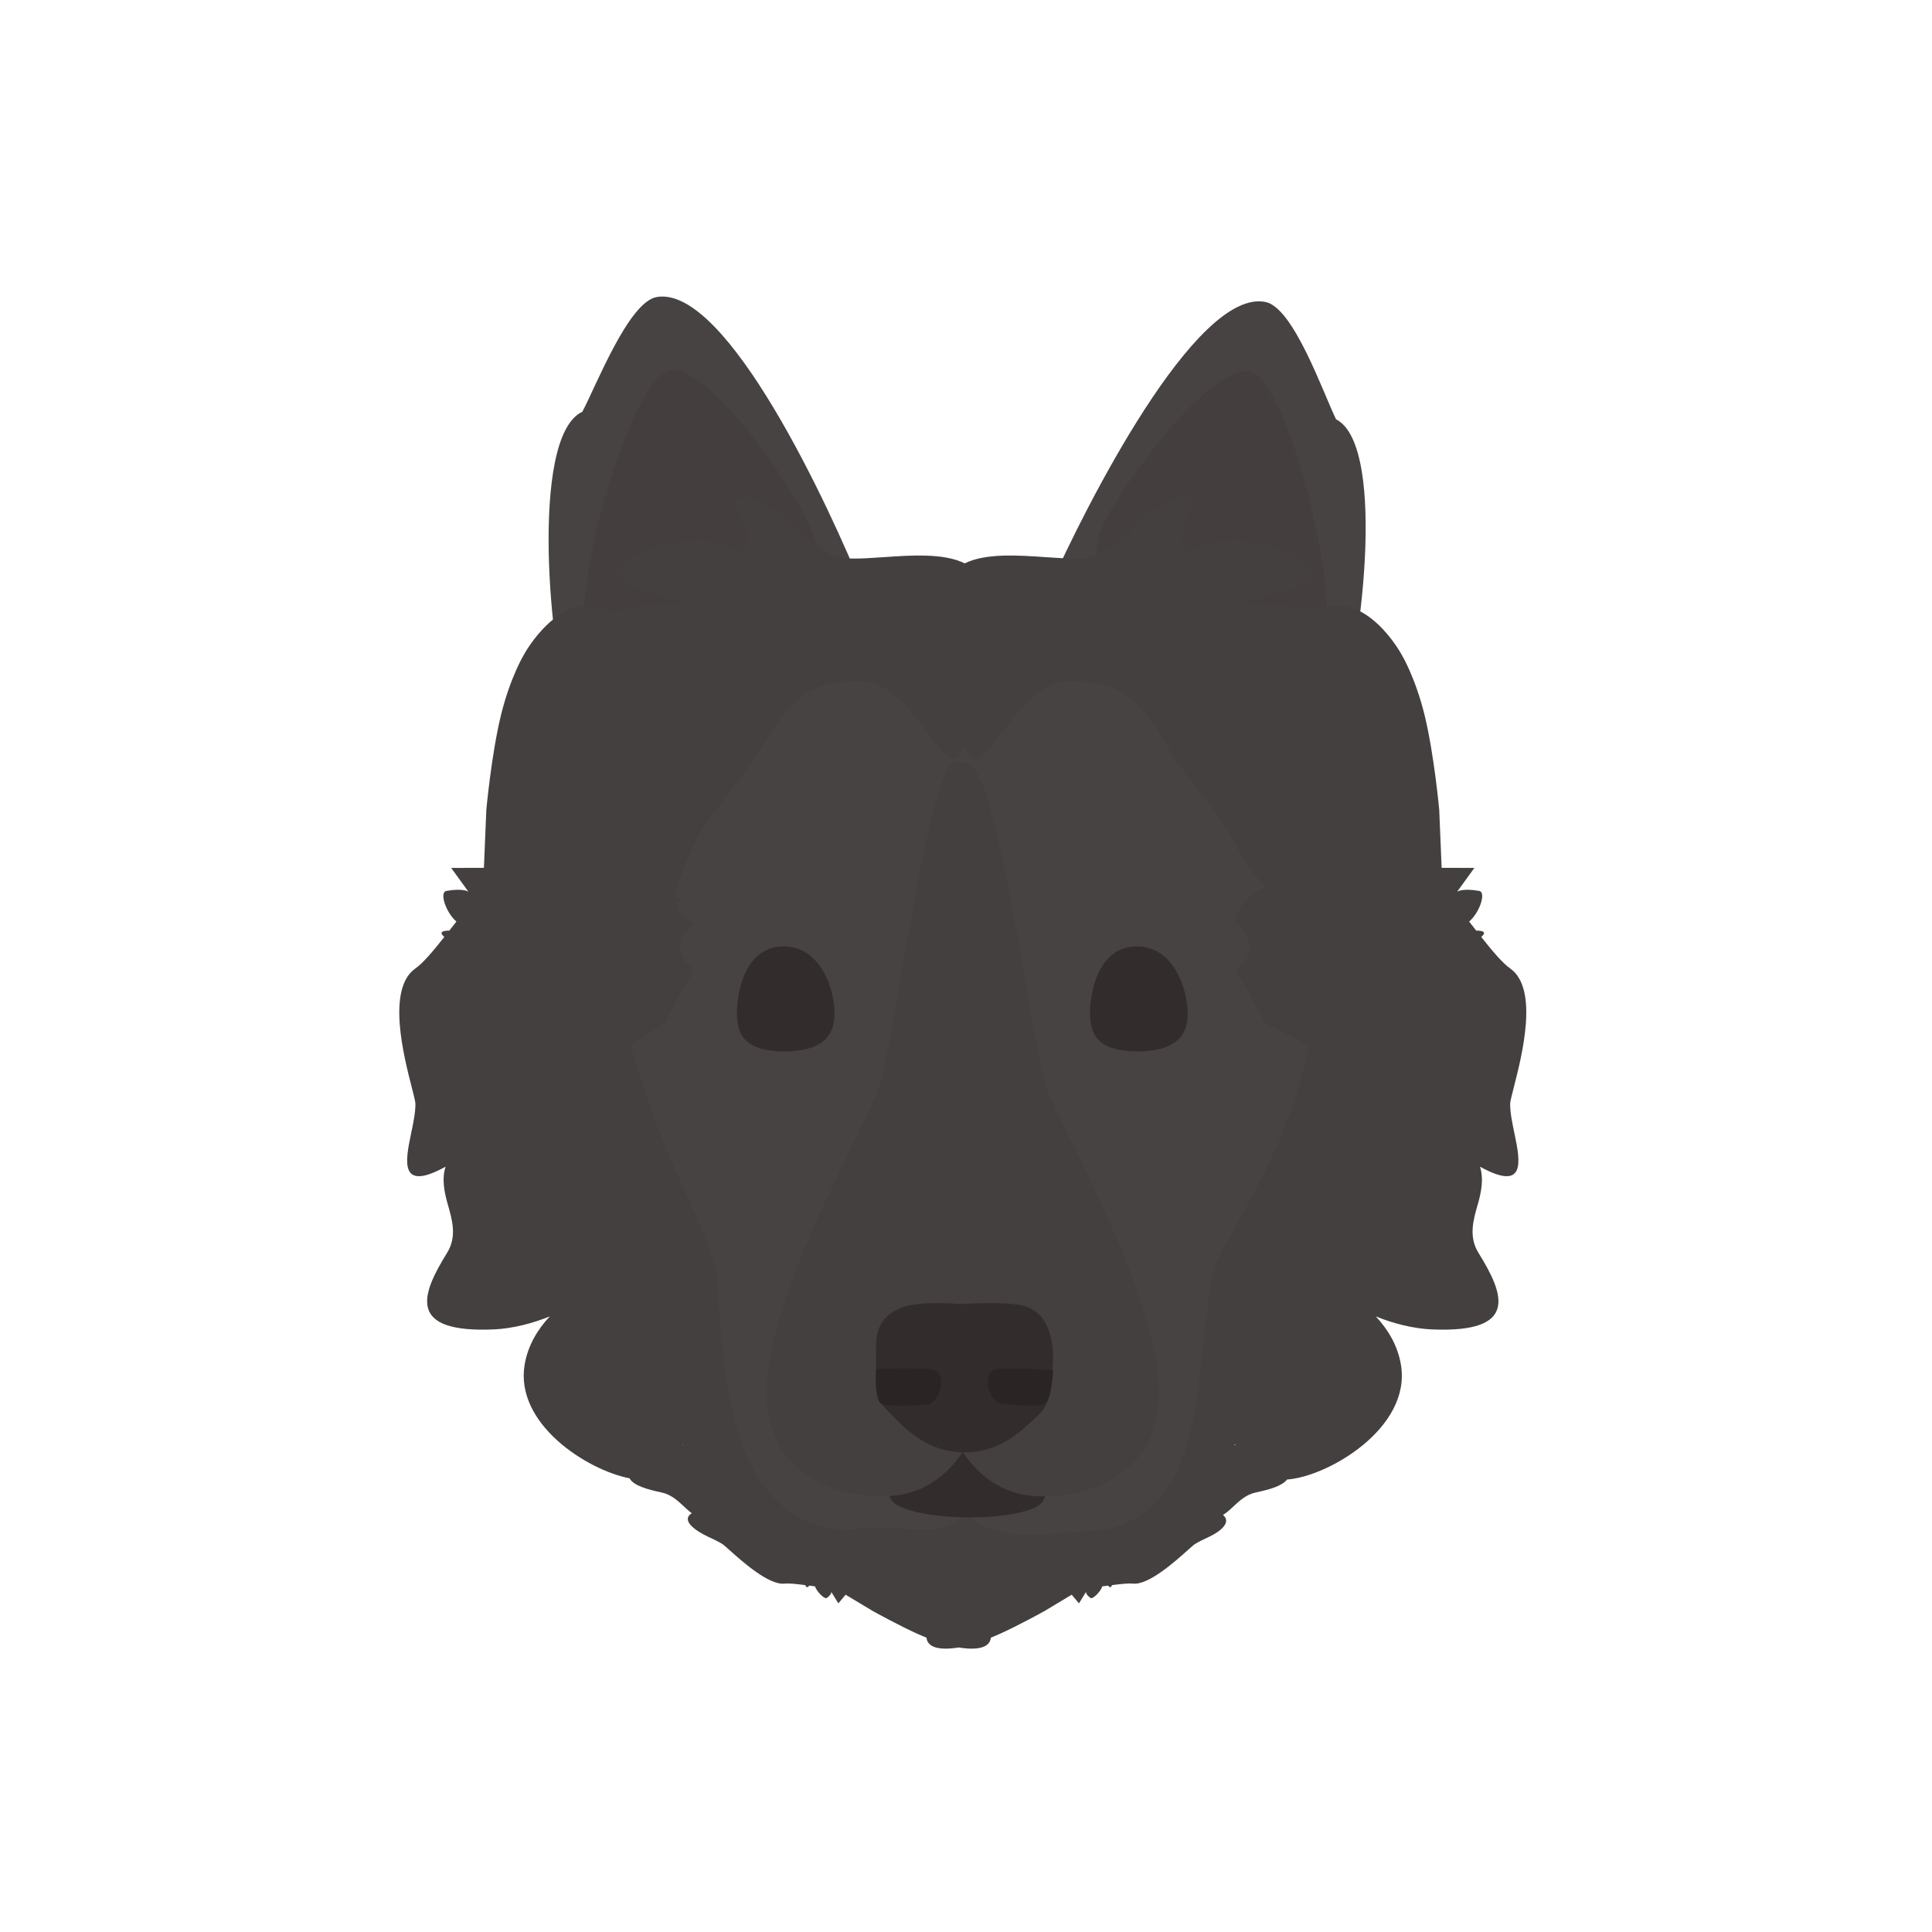 <svg width="300" height="300" viewBox="0 0 300 300" fill="none" xmlns="http://www.w3.org/2000/svg">
<path d="M196.532 46.898C185.709 44.637 168.48 78.757 162.919 91.294C157.836 102.753 178.387 109.644 186.445 112.495C194.396 115.308 201.944 124.252 207.829 111.109C210.999 104.031 215.688 69.285 207.461 65.108C205.43 60.93 200.868 47.803 196.532 46.898Z" fill="#474343"/>
<path d="M194.239 57.773C188.141 55.789 172.129 77.736 170.606 83.237C168.26 91.709 181.916 98.742 188.401 101.57C194.8 104.362 201.143 111.615 205.228 102.509C208.897 94.327 200.337 59.757 194.239 57.773Z" fill="#443F3E"/>
<path d="M101.981 46.121C112.877 44.24 128.905 78.94 134.025 91.664C138.705 103.293 117.926 109.463 109.773 112.031C101.729 114.565 93.874 123.24 88.451 109.899C85.53 102.714 82.056 67.826 90.424 63.939C92.6 59.835 97.617 46.875 101.981 46.121Z" fill="#474343"/>
<path d="M103.819 57.579C109.983 55.809 125.219 78.302 126.55 83.852C128.599 92.401 114.705 98.953 108.125 101.553C101.633 104.12 95.041 111.147 91.276 101.904C87.894 93.599 97.655 59.349 103.819 57.579Z" fill="#443F3E"/>
<path fill-rule="evenodd" clip-rule="evenodd" d="M97.75 229.551C91.094 228.251 79.912 221.056 81.468 211.889C81.989 208.825 83.554 206.355 85.368 204.411C82.671 205.503 79.575 206.305 76.681 206.43C62.988 207.022 65.499 200.877 69.43 194.529C70.976 192.031 70.232 189.448 69.534 187.026C69.001 185.175 68.567 183.038 69.192 181.162C62.075 185.076 62.897 180.467 63.82 176.082C64.155 174.494 64.507 172.822 64.507 171.417C64.507 171.071 64.273 170.159 63.949 168.891L63.948 168.888C62.677 163.927 60.015 153.534 64.507 150.375C65.685 149.546 67.174 147.788 68.993 145.493C68.969 145.47 68.944 145.447 68.919 145.425C68.126 144.702 68.768 144.513 69.775 144.5C70.043 144.158 70.317 143.808 70.597 143.449L70.868 143.102C69.182 141.626 68.212 138.538 69.31 138.342C71.96 137.87 72.74 138.469 72.74 138.469L70.061 134.771L75.143 134.755L75.518 125.735C75.518 125.735 76.3 117.183 77.765 111.152C79.23 105.121 81.378 101.612 81.378 101.612C81.378 101.612 86.939 91.319 94.365 94.671C105.643 99.763 115.69 107.313 115.69 107.313L117.481 103.907L125.43 112.857C125.43 112.857 131.754 116.184 132.761 117.514C134.913 120.357 135.671 121.857 135.712 122.585C138.967 123.175 142.69 124.367 142.69 124.367C142.69 124.367 145.677 125.873 149.5 128.213C153.323 125.873 156.31 124.367 156.31 124.367C156.31 124.367 160.033 123.175 163.288 122.585C163.329 121.857 164.087 120.357 166.239 117.514C167.246 116.184 173.57 112.857 173.57 112.857L181.519 103.907L183.31 107.313C183.31 107.313 193.357 99.763 204.635 94.671C212.061 91.319 217.622 101.612 217.622 101.612C217.622 101.612 219.77 105.121 221.235 111.152C222.7 117.183 223.482 125.735 223.482 125.735L223.857 134.755L228.939 134.771L226.26 138.469C226.26 138.469 227.04 137.87 229.69 138.342C230.788 138.538 229.818 141.626 228.131 143.102L228.402 143.449C228.683 143.808 228.957 144.158 229.225 144.5C230.232 144.513 230.874 144.702 230.081 145.425C230.071 145.434 230.061 145.443 230.051 145.452C230.036 145.466 230.021 145.479 230.007 145.493C231.826 147.788 233.315 149.546 234.493 150.375C238.985 153.534 236.323 163.927 235.052 168.888C234.727 170.157 234.493 171.071 234.493 171.417C234.493 172.822 234.845 174.494 235.18 176.082C236.103 180.466 236.925 185.076 229.808 181.162C230.433 183.038 229.999 185.175 229.466 187.026C228.768 189.447 228.024 192.031 229.57 194.529C233.501 200.877 236.012 207.022 222.319 206.43C219.425 206.305 216.329 205.503 213.632 204.411C215.446 206.355 217.011 208.825 217.532 211.889C219.204 221.738 206.171 229.311 199.846 229.741C199.092 230.751 197.105 231.302 194.99 231.752C193.508 232.068 192.491 233.017 191.538 233.907C190.997 234.412 190.477 234.898 189.903 235.238C191.252 236.33 189.597 237.768 187.795 238.609C186.996 238.982 186.154 239.375 185.512 239.784C185.354 239.884 184.988 240.212 184.48 240.668C182.492 242.448 178.329 246.18 175.895 245.905C175.257 245.834 174.126 245.949 172.676 246.134L172.661 246.173C172.506 246.594 172.278 246.479 172.05 246.215C171.835 246.243 171.614 246.272 171.388 246.302L171.17 246.331C170.867 247.209 169.67 248.365 169.338 248.13C168.539 247.563 168.641 247.182 168.641 247.182L167.541 248.97L166.414 247.624L162.209 250.149C162.209 250.149 158.129 252.429 155.05 253.794C154.631 253.98 154.231 254.149 153.852 254.302C153.659 256.335 150.531 256.095 148.86 255.819C147.189 256.095 144.061 256.335 143.869 254.302C143.49 254.149 143.09 253.98 142.671 253.794C139.592 252.429 135.512 250.149 135.512 250.149L131.306 247.624L130.18 248.97L129.08 247.182C129.08 247.182 129.182 247.563 128.382 248.13C128.051 248.365 126.854 247.209 126.55 246.331L126.332 246.302C126.106 246.272 125.886 246.243 125.671 246.215C125.443 246.479 125.215 246.594 125.059 246.173L125.045 246.134C123.595 245.949 122.464 245.834 121.825 245.905C119.392 246.18 115.229 242.449 113.241 240.668C112.733 240.212 112.367 239.884 112.209 239.784C111.567 239.375 110.725 238.982 109.926 238.609C107.972 237.697 105.686 236.084 107.414 234.971C106.994 234.664 106.594 234.291 106.183 233.907C105.23 233.017 104.213 232.068 102.731 231.752C100.487 231.274 98.386 230.683 97.75 229.551ZM126.642 173.062C135.629 169.595 143.427 164.719 149.5 159.782C155.573 164.719 163.371 169.595 172.358 173.062C175.109 174.123 176.083 175.318 176.925 176.352C177.863 177.502 178.636 178.452 181.519 178.791C176.409 184.066 177.824 188.676 179.228 193.251C179.358 193.677 179.489 194.103 179.614 194.529C179.683 194.762 179.752 194.995 179.82 195.227C181.8 201.932 183.599 208.026 179.614 215.328L179.657 215.432C180.376 217.204 180.885 218.46 181.406 219.391C179.539 220.051 177.752 220.901 176.793 223.06C176.034 222.419 175.554 222.589 174.965 222.797C174.391 223 173.715 223.239 172.576 222.799C163.111 219.136 150.949 220.592 149.844 222.502C149.539 223.03 149.197 223.634 148.86 224.285C148.524 223.634 148.182 223.03 147.877 222.502C146.771 220.592 134.61 219.136 125.145 222.799C124.006 223.239 123.329 223 122.756 222.797C122.167 222.589 121.687 222.419 120.928 223.06C120.149 221.307 118.826 220.418 117.356 219.792C117.965 218.828 118.516 217.472 119.343 215.432L119.386 215.328C115.401 208.026 117.2 201.932 119.18 195.227C119.248 194.995 119.317 194.762 119.386 194.529C119.511 194.103 119.642 193.677 119.772 193.251C121.176 188.676 122.591 184.066 117.481 178.791C120.364 178.452 121.137 177.502 122.075 176.352C122.917 175.318 123.89 174.123 126.642 173.062ZM105.982 224.313C106.026 224.385 106.054 224.418 106.065 224.391C106.086 224.341 106.057 224.318 105.982 224.313ZM191.655 224.391C191.668 224.419 191.759 224.39 191.906 224.322C191.712 224.3 191.623 224.313 191.655 224.391Z" fill="#444040"/>
<path d="M205 144.054C205 178.925 187.811 191.268 187.811 200.911C185.483 215.938 186.813 234.333 171.342 237.634C162.968 237.804 155.822 240.2 150.05 235.101C144.754 239.812 140.399 235.984 131.416 237.634C113.949 236.397 112.452 215.766 111.453 200.086C111.453 190.502 99.5 178.767 94 144.054C94 95.986 153.929 88.669 187.27 105.63C203.12 113.691 205 126.979 205 144.054Z" fill="#474343"/>
<path d="M121.778 163.254C127.63 163.254 129.592 160.911 129.592 157.344C129.592 153.777 127.537 146.961 121.686 146.961C115.834 146.961 114.43 153.777 114.43 157.344C114.43 160.911 115.927 163.254 121.778 163.254Z" fill="#332C2C"/>
<path d="M176.61 163.254C182.462 163.254 184.424 160.911 184.424 157.344C184.424 153.777 182.369 146.961 176.518 146.961C170.666 146.961 169.262 153.777 169.262 157.344C169.262 160.911 170.759 163.254 176.61 163.254Z" fill="#332C2C"/>
<path d="M141.607 225.344H159.549C159.549 225.344 165.288 232.156 160.53 234.182C155.773 236.209 144.061 236.088 139.575 233.856C135.09 231.624 141.607 225.344 141.607 225.344Z" fill="#332C2C"/>
<path d="M132.558 177.352C127.495 187.693 119.582 203.855 119.027 215.18C118.495 226.024 125.963 232.324 137.317 232.324C142.736 232.324 146.763 229.545 149.493 225.46C152.224 229.556 156.255 232.344 161.683 232.344C173.037 232.344 180.505 226.044 179.973 215.201C179.418 203.875 171.505 187.713 166.442 177.372C164.502 173.41 162.981 170.303 162.452 168.649C161.577 165.917 160.474 159.568 159.207 152.269C156.644 137.518 153.408 118.89 150.027 118.414C149.725 118.372 149.527 118.378 149.399 118.421C149.236 118.339 148.932 118.322 148.34 118.371C145.598 118.596 142.52 136.427 139.995 151.062C138.643 158.897 137.449 165.815 136.549 168.629C136.019 170.282 134.498 173.39 132.558 177.352Z" fill="#444040"/>
<path d="M139.982 203.049C142.824 201.905 149.314 202.499 149.314 202.499C149.314 202.499 155.802 202.035 158.736 202.711C164.347 204.003 163.461 211.9 163.461 211.9C163.461 211.9 163.442 217.615 161.55 219.427C158.025 222.806 155.148 225.36 150.154 225.505C145.16 225.651 141.761 223.149 138.725 219.969C136.873 218.028 135.841 217.627 136.03 213.217C136.197 209.326 134.917 205.089 139.982 203.049Z" fill="#332C2C"/>
<path d="M136.78 217.929C135.742 217.27 136.039 212.587 136.039 212.587C136.039 212.587 144.167 212.242 145.243 212.791C146.69 213.53 146.373 216.784 144.333 218.095C144.333 218.095 137.819 218.589 136.78 217.929Z" fill="#2B2424"/>
<path d="M162.282 218.006C163.32 217.372 163.511 212.764 163.511 212.764C163.511 212.764 155.364 212.174 154.29 212.697C152.845 213.402 153.107 216.618 155.105 217.945C155.105 217.945 161.243 218.639 162.282 218.006Z" fill="#2B2424"/>
<path d="M149.805 116.061C149.512 116.634 149.208 117.104 148.896 117.449C147.722 118.744 146.183 116.671 144.151 113.934C141.582 110.472 138.224 105.949 133.82 105.836C125.935 105.633 122.733 108.246 118.189 116.223C117.12 118.098 115.409 120.287 113.63 122.563C111.207 125.662 108.657 128.923 107.426 131.781C105.752 135.669 103.52 141.534 106.111 138.863C105.405 139.794 104.032 142.291 107.86 143.185C105.363 145.323 104.479 147.973 107.571 150.42C107.803 150.603 107.142 151.731 106.213 153.316C105.3 154.876 104.126 156.88 103.286 158.864L89.73 167.557C83.31 161.578 77.566 146.127 79.319 141.915C80.206 139.787 80.94 138.064 81.536 136.665C83.472 132.122 83.948 131.005 83.431 130.525C83.263 130.368 82.989 130.279 82.625 130.161C82.071 129.981 81.308 129.734 80.395 129.075C78.145 127.452 80.933 124.091 83.31 121.226C85.067 119.11 86.598 117.264 85.707 116.589C83.612 115.002 96.584 109.616 96.584 109.616C96.584 109.616 82.471 112.742 84.349 110.852C86.011 109.179 94.303 103.636 102.424 101.992C97.166 102.468 89.73 103.096 89.73 103.096C88.388 99.99 92.356 95.915 97.321 94.534C103.05 92.942 110.005 94.29 110.005 94.29C110.005 94.29 98.302 91.909 96.461 90.226C94.18 88.142 98.492 86.009 102.702 84.669C106.912 83.33 111.139 83.648 113.301 84.868C118.913 88.033 114.274 78.085 114.274 78.085C115.281 75.598 122.831 80.016 123.599 81.863C124.06 82.973 124.575 83.269 125.69 83.91C126.432 84.335 127.438 84.913 128.87 85.984C130.228 86.999 133.479 86.774 137.179 86.518C141.555 86.215 146.56 85.869 149.805 87.48C153.05 85.869 158.054 86.215 162.43 86.518C166.13 86.774 169.381 86.999 170.74 85.984C172.171 84.913 173.178 84.335 173.919 83.91C175.034 83.269 175.549 82.973 176.011 81.863C176.779 80.016 184.328 75.598 185.335 78.085C185.335 78.085 180.696 88.033 186.308 84.868C188.47 83.648 192.697 83.33 196.907 84.669C201.117 86.009 205.429 88.142 203.148 90.226C201.307 91.909 189.604 94.29 189.604 94.29C189.604 94.29 196.56 92.942 202.288 94.534C207.253 95.915 211.221 99.99 209.879 103.096C209.879 103.096 202.444 102.468 197.185 101.992C205.306 103.636 213.598 109.179 215.261 110.852C217.139 112.742 203.025 109.616 203.025 109.616C203.025 109.616 215.998 115.002 213.902 116.589C213.011 117.264 214.543 119.11 216.299 121.226C218.676 124.091 221.464 127.452 219.214 129.075C218.301 129.734 217.538 129.981 216.984 130.161C216.62 130.279 216.346 130.368 216.178 130.525C215.661 131.005 216.137 132.122 218.073 136.665C218.669 138.064 219.404 139.787 220.29 141.915C222.043 146.127 220.321 161.578 213.902 167.557L196.323 158.864C195.483 156.88 194.309 154.876 193.396 153.316C192.467 151.731 191.806 150.603 192.038 150.42C195.13 147.973 194.246 145.323 191.749 143.185C192.137 140.686 195.159 137.614 196.701 137.941C195.317 136.503 193.105 133.923 192.183 131.781C190.952 128.923 188.402 125.662 185.98 122.563C184.2 120.287 182.489 118.098 181.421 116.223C176.876 108.246 173.674 105.633 165.789 105.836C161.385 105.949 158.027 110.472 155.458 113.934C153.426 116.671 151.887 118.744 150.714 117.449C150.401 117.104 150.097 116.634 149.805 116.061Z" fill="#444040"/>
<path d="M106.111 138.863C106.144 138.829 106.179 138.793 106.213 138.756C106.587 138.358 106.408 138.472 106.111 138.863Z" fill="#444040"/>
</svg>
